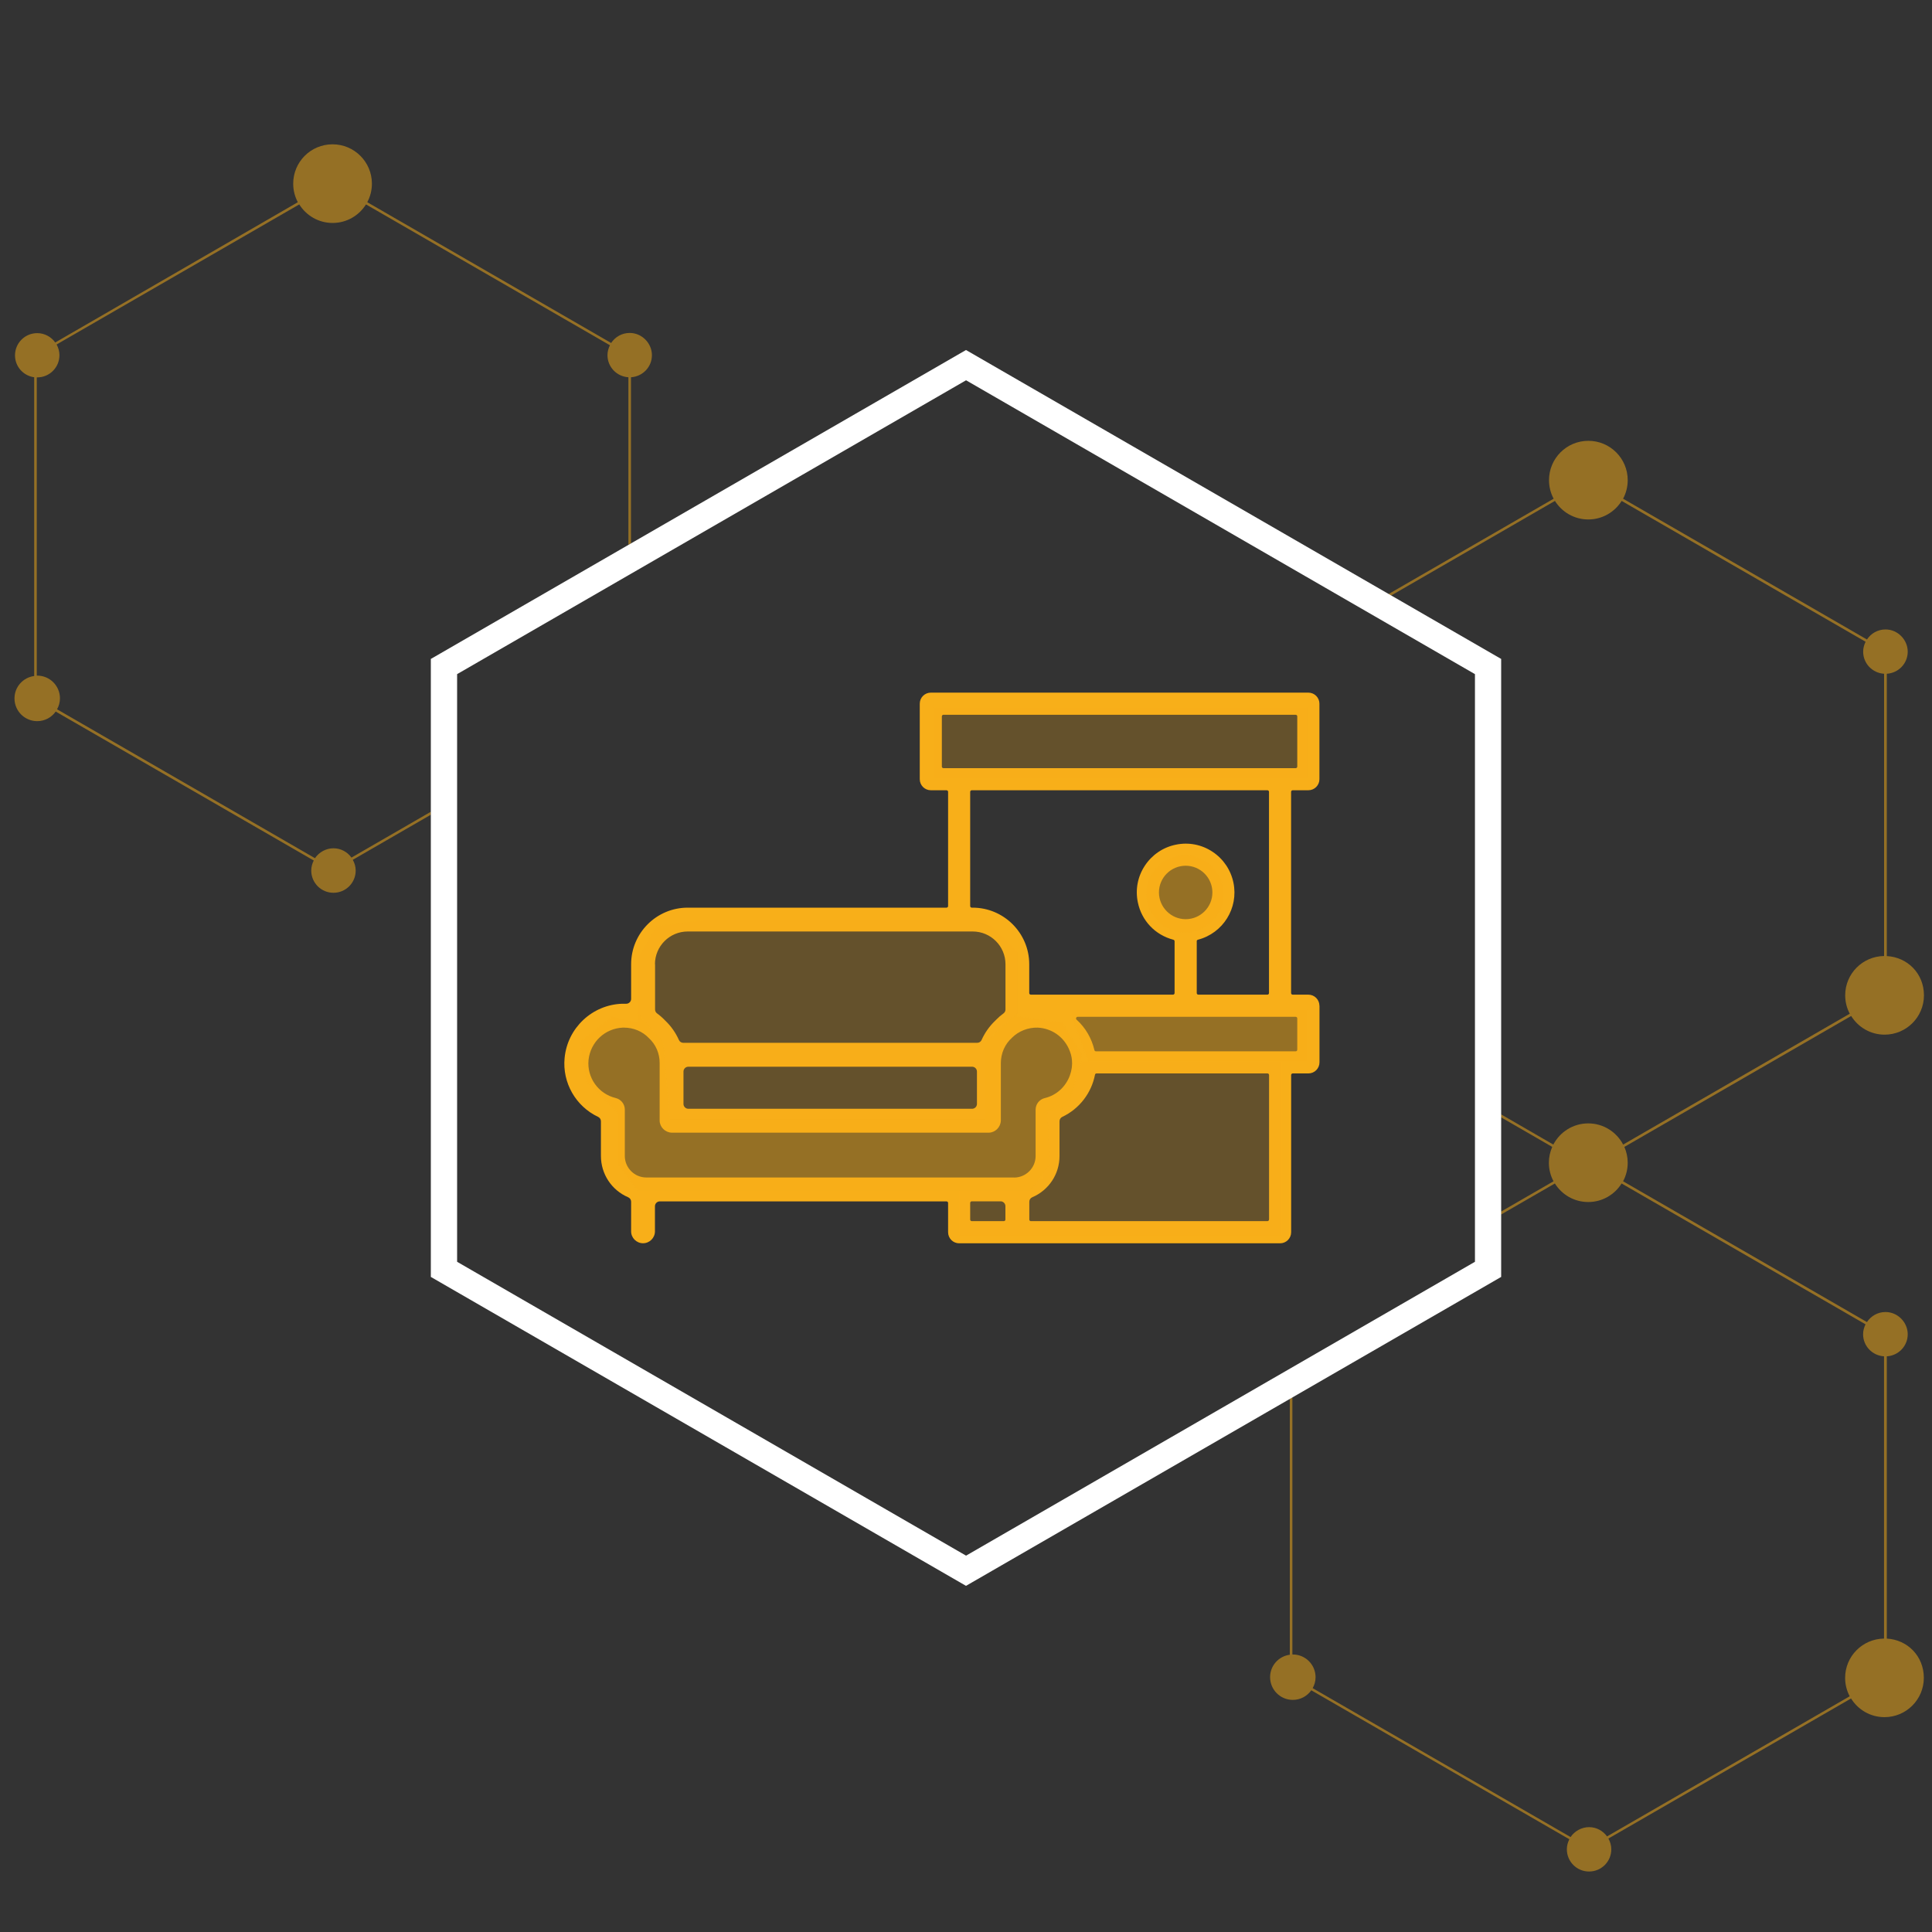 <?xml version="1.0" encoding="UTF-8"?>
<svg xmlns="http://www.w3.org/2000/svg" viewBox="0 0 300 300">
  <rect x="0" y="0" width="300" height="300" fill="#333333" stroke="none"/>
  <defs>
    <style>
      .cls-1 {
        fill: none;
      }

      .cls-1, .cls-2, .cls-3, .cls-4, .cls-5 {
        stroke-width: 0px;
      }

      .cls-2, .cls-4, .cls-5 {
        fill: #f8af19;
      }

      .cls-3 {
        fill: #fff;
      }

      .cls-4 {
        opacity: .5;
      }

      .cls-5 {
        opacity: .25;
      }
    </style>
  </defs>
  <g id="base">
    <path class="cls-1" d="M241.26,183.42c-.46-.86-.72-1.84-.72-2.88,0-.87.19-1.7.52-2.46l-7.96-4.6v14.64l8.16-4.71Z"/>
    <path class="cls-4" d="M54.57,133.16c-.63-.87-1.64-1.44-2.79-1.44s-2.25.61-2.87,1.54l-40.05-23.12c.28-.51.45-1.08.45-1.7,0-1.95-1.58-3.53-3.53-3.53-.02,0-.04,0-.07,0v-46.31s.04,0,.07,0c1.91,0,3.45-1.54,3.45-3.45,0-.6-.17-1.16-.44-1.66l37.68-21.75c1.08,1.73,2.99,2.88,5.18,2.88s4.1-1.15,5.18-2.88l37.88,21.87c-.23.47-.38.98-.38,1.54,0,1.84,1.44,3.32,3.25,3.43v26.01l.4-.23v-25.78c1.81-.11,3.25-1.59,3.25-3.43s-1.54-3.45-3.45-3.45c-1.21,0-2.26.62-2.88,1.56l-37.87-21.86c.46-.86.72-1.84.72-2.88,0-3.37-2.73-6.11-6.11-6.11s-6.11,2.73-6.11,6.11c0,1.04.26,2.02.72,2.88L8.58,53.18c-.63-.87-1.64-1.45-2.8-1.45-1.91,0-3.45,1.54-3.45,3.45,0,1.75,1.3,3.17,2.98,3.4v46.39c-1.73.23-3.06,1.69-3.06,3.48,0,1.95,1.58,3.53,3.53,3.53,1.19,0,2.23-.59,2.87-1.49l40.07,23.13c-.24.47-.39.99-.39,1.56,0,1.91,1.54,3.45,3.45,3.45s3.45-1.54,3.45-3.45c0-.61-.17-1.17-.45-1.67l12.12-7v-.46l-12.33,7.12Z"/>
    <path class="cls-4" d="M292.98,254.45v-43.84c1.81-.11,3.25-1.59,3.25-3.43s-1.54-3.45-3.45-3.45c-1.21,0-2.26.62-2.88,1.56l-37.87-21.86c.46-.86.72-1.84.72-2.88,0-.87-.19-1.7-.52-2.46l35.22-20.33c1.08,1.74,2.99,2.9,5.19,2.9,3.37,0,6.11-2.73,6.11-6.11s-2.56-5.92-5.77-6.09v-43.84c1.81-.11,3.25-1.59,3.25-3.43s-1.54-3.45-3.45-3.45c-1.21,0-2.26.62-2.88,1.56l-37.87-21.86c.46-.86.72-1.84.72-2.88,0-3.37-2.73-6.11-6.11-6.11s-6.11,2.73-6.11,6.11c0,1.04.26,2.02.72,2.88l-25.65,14.81.4.23,25.45-14.7c1.08,1.73,2.99,2.88,5.18,2.88s4.1-1.15,5.18-2.88l37.88,21.87c-.23.47-.38.98-.38,1.54,0,1.84,1.44,3.32,3.25,3.43v43.83c-3.34.04-6.04,2.75-6.04,6.1,0,1.04.26,2.01.71,2.86l-35.19,20.32c-1.02-1.95-3.06-3.29-5.42-3.29s-4.4,1.34-5.42,3.29l-8.13-4.7v.46l7.96,4.6c-.33.75-.52,1.58-.52,2.46,0,1.04.26,2.02.72,2.88l-8.16,4.71v.46l8.37-4.83c1.08,1.73,2.99,2.88,5.18,2.88s4.1-1.15,5.18-2.88l37.88,21.87c-.23.47-.38.98-.38,1.54,0,1.84,1.44,3.32,3.25,3.43v43.83c-3.34.04-6.04,2.75-6.04,6.1,0,1.04.26,2.01.71,2.86l-37.68,21.76c-.63-.87-1.64-1.44-2.79-1.44s-2.25.61-2.87,1.54l-40.05-23.12c.28-.51.45-1.08.45-1.7,0-1.95-1.58-3.53-3.53-3.53-.02,0-.04,0-.07,0v-39.95l-.4.23v39.76c-1.73.23-3.06,1.69-3.06,3.48,0,1.95,1.58,3.53,3.53,3.53,1.19,0,2.23-.59,2.87-1.49l40.07,23.13c-.24.47-.39.99-.39,1.56,0,1.91,1.54,3.45,3.45,3.45s3.45-1.54,3.45-3.45c0-.61-.17-1.17-.45-1.67l37.68-21.75c1.08,1.74,2.99,2.9,5.19,2.9,3.37,0,6.11-2.73,6.11-6.11s-2.56-5.92-5.77-6.09Z"/>
    <path class="cls-2" d="M204.88,156.17c0-.95-.77-1.72-1.72-1.72h-2.43c-.14,0-.25-.11-.25-.25v-31.24c0-.14.11-.25.25-.25h2.43c.95,0,1.72-.77,1.72-1.72v-11.72c0-.95-.77-1.72-1.72-1.72h-58.62c-.95,0-1.72.77-1.72,1.72v11.72c0,.95.77,1.72,1.72,1.72h2.43c.14,0,.25.11.25.25v17.73c0,.14-.11.25-.25.25h-40.18c-4.85,0-8.79,3.94-8.79,8.79v5.38c0,.41-.34.75-.75.75h-.61c-4.67.14-8.53,3.76-8.97,8.43-.37,3.83,1.73,7.5,5.21,9.14.26.12.43.39.43.68v5.38c0,2.8,1.65,5.32,4.23,6.42.28.12.46.39.46.69v4.6c0,1.02.83,1.85,1.85,1.85s1.85-.83,1.85-1.85v-3.9c0-.41.34-.75.75-.75h44.52c.14,0,.25.11.25.25v4.54c0,.95.77,1.72,1.72,1.72h49.83c.95,0,1.72-.77,1.72-1.72v-24.41c0-.14.11-.25.25-.25h2.43c.95,0,1.72-.77,1.72-1.72v-8.79ZM146.5,119.28c-.14,0-.25-.11-.25-.25v-7.79c0-.14.11-.25.25-.25h54.69c.14,0,.25.11.25.25v7.79c0,.14-.11.25-.25.25h-54.69ZM185.82,146.16c0-.11.08-.21.19-.24,3.9-1.01,6.33-4.9,5.52-8.85-.41-1.98-1.56-3.69-3.25-4.81-1.69-1.12-3.71-1.51-5.69-1.1-1.98.4-3.69,1.56-4.81,3.25-1.12,1.69-1.51,3.71-1.1,5.69.58,2.86,2.7,5.09,5.52,5.82.11.03.19.13.19.24v8.04c0,.14-.11.25-.25.25h-22.07c-.14,0-.25-.11-.25-.25v-4.47c0-4.85-3.95-8.79-8.79-8.79h-.13c-.14,0-.25-.11-.25-.25v-17.73c0-.14.11-.25.25-.25h45.9c.14,0,.25.11.25.25v31.24c0,.14-.11.25-.25.25h-10.72c-.14,0-.25-.11-.25-.25v-8.04ZM184.11,142.73c-2.28,0-4.14-1.86-4.15-4.15,0-2.29,1.86-4.15,4.15-4.15s4.15,1.86,4.15,4.15-1.86,4.15-4.15,4.15ZM101.7,149.73c0-2.81,2.28-5.09,5.09-5.09h44.25c2.81,0,5.09,2.28,5.09,5.09v7.03c0,.24-.12.47-.32.61-.36.26-.73.57-1.09.94l-.09.09s-.06.06-.09.09c-.91.87-1.62,1.88-2.12,3-.12.27-.39.44-.69.44h-45.63c-.29,0-.56-.17-.68-.44-.5-1.12-1.2-2.13-2.09-2.98-.42-.44-.84-.81-1.3-1.15-.2-.14-.31-.37-.31-.61v-7.03ZM151.7,166.39v5.03c0,.41-.34.75-.75.75h-44.07c-.41,0-.75-.34-.75-.75v-5.03c0-.41.34-.75.75-.75h44.07c.41,0,.75.34.75.75ZM156.12,189.37c0,.14-.11.25-.25.25h-4.97c-.14,0-.25-.11-.25-.25v-2.58c0-.14.11-.25.25-.25h4.47c.41,0,.75.34.75.75v2.08ZM157.45,182.84h-57.08c-1.85,0-3.35-1.5-3.35-3.35v-7.2c0-.85-.59-1.59-1.42-1.79-2.68-.64-4.49-3.18-4.21-5.92.3-2.77,2.53-4.88,5.31-5.01h.21c1.48,0,2.88.6,3.84,1.62,1.08.98,1.7,2.41,1.68,3.91v8.93c.03,1,.86,1.82,1.88,1.85h49.25c1-.03,1.82-.86,1.85-1.88v-8.91c0-.74.15-1.5.46-2.2.3-.67.72-1.25,1.26-1.74,1.03-1.04,2.51-1.62,4-1.58,2.14.1,4,1.38,4.86,3.33.25.57.41,1.12.46,1.68.08.81-.03,1.62-.33,2.44-.65,1.76-2.1,3.07-3.89,3.49-.83.2-1.41.93-1.42,1.79v7.2c0,1.85-1.5,3.35-3.35,3.35ZM197.05,189.37c0,.14-.11.25-.25.25h-36.72c-.14,0-.25-.11-.25-.25v-2.77c0-.3.18-.57.46-.69,2.58-1.1,4.24-3.62,4.23-6.42v-5.38c0-.29.17-.56.43-.68,2.63-1.24,4.53-3.69,5.08-6.55.02-.12.12-.2.25-.2h26.53c.14,0,.25.11.25.25v22.45ZM201.44,163c0,.14-.11.25-.25.25h-31.01c-.12,0-.22-.08-.24-.19-.43-1.83-1.38-3.47-2.77-4.73-.08-.07-.1-.18-.06-.28.04-.1.13-.16.23-.16h33.85c.14,0,.25.11.25.25v4.86Z"/>
    <rect class="cls-5" x="145" y="109.81" width="58" height="11"/>
    <polygon class="cls-5" points="168 164.81 199 164.81 199 191.81 149 191.81 149 184.81 157 184.81 162 182.81 162 176.81 162 172.81 166 170.81 168 164.81"/>
    <circle class="cls-4" cx="184" cy="138.81" r="6"/>
    <polygon class="cls-5" points="104 173.81 153 173.81 153 161.81 158 157.31 158 147.81 153 142.81 110 142.81 102 143.81 99 148.81 99 157.36 103 161.81 104 173.81"/>
    <polygon class="cls-4" points="168 163.81 165 158.81 158 157.81 158 157.31 153 161.81 153 173.81 104 173.81 103 161.81 99 157.36 99 158.81 95 157.81 90 161.81 91 167.81 96 172.81 96 180.81 99 184.81 160 184.81 163 180.81 162.63 172.66 166 171.81 168 163.81"/>
    <polygon class="cls-4" points="203 164.81 169 164.81 166 156.81 203 156.81 203 164.81"/>
    <rect class="cls-1" x="0" y=".31" width="300" height="300.5"/>
  </g>
  <g id="cornice">
    <path class="cls-3" d="M229.03,195.93l-79.02,45.63-79.03-45.63v-91.25l79.03-45.63,79.02,45.63v91.25ZM233.1,198.28v-95.96l-83.1-47.97-83.1,47.97v95.96l83.1,47.97,83.1-47.97h0Z"/>
  </g>
</svg>